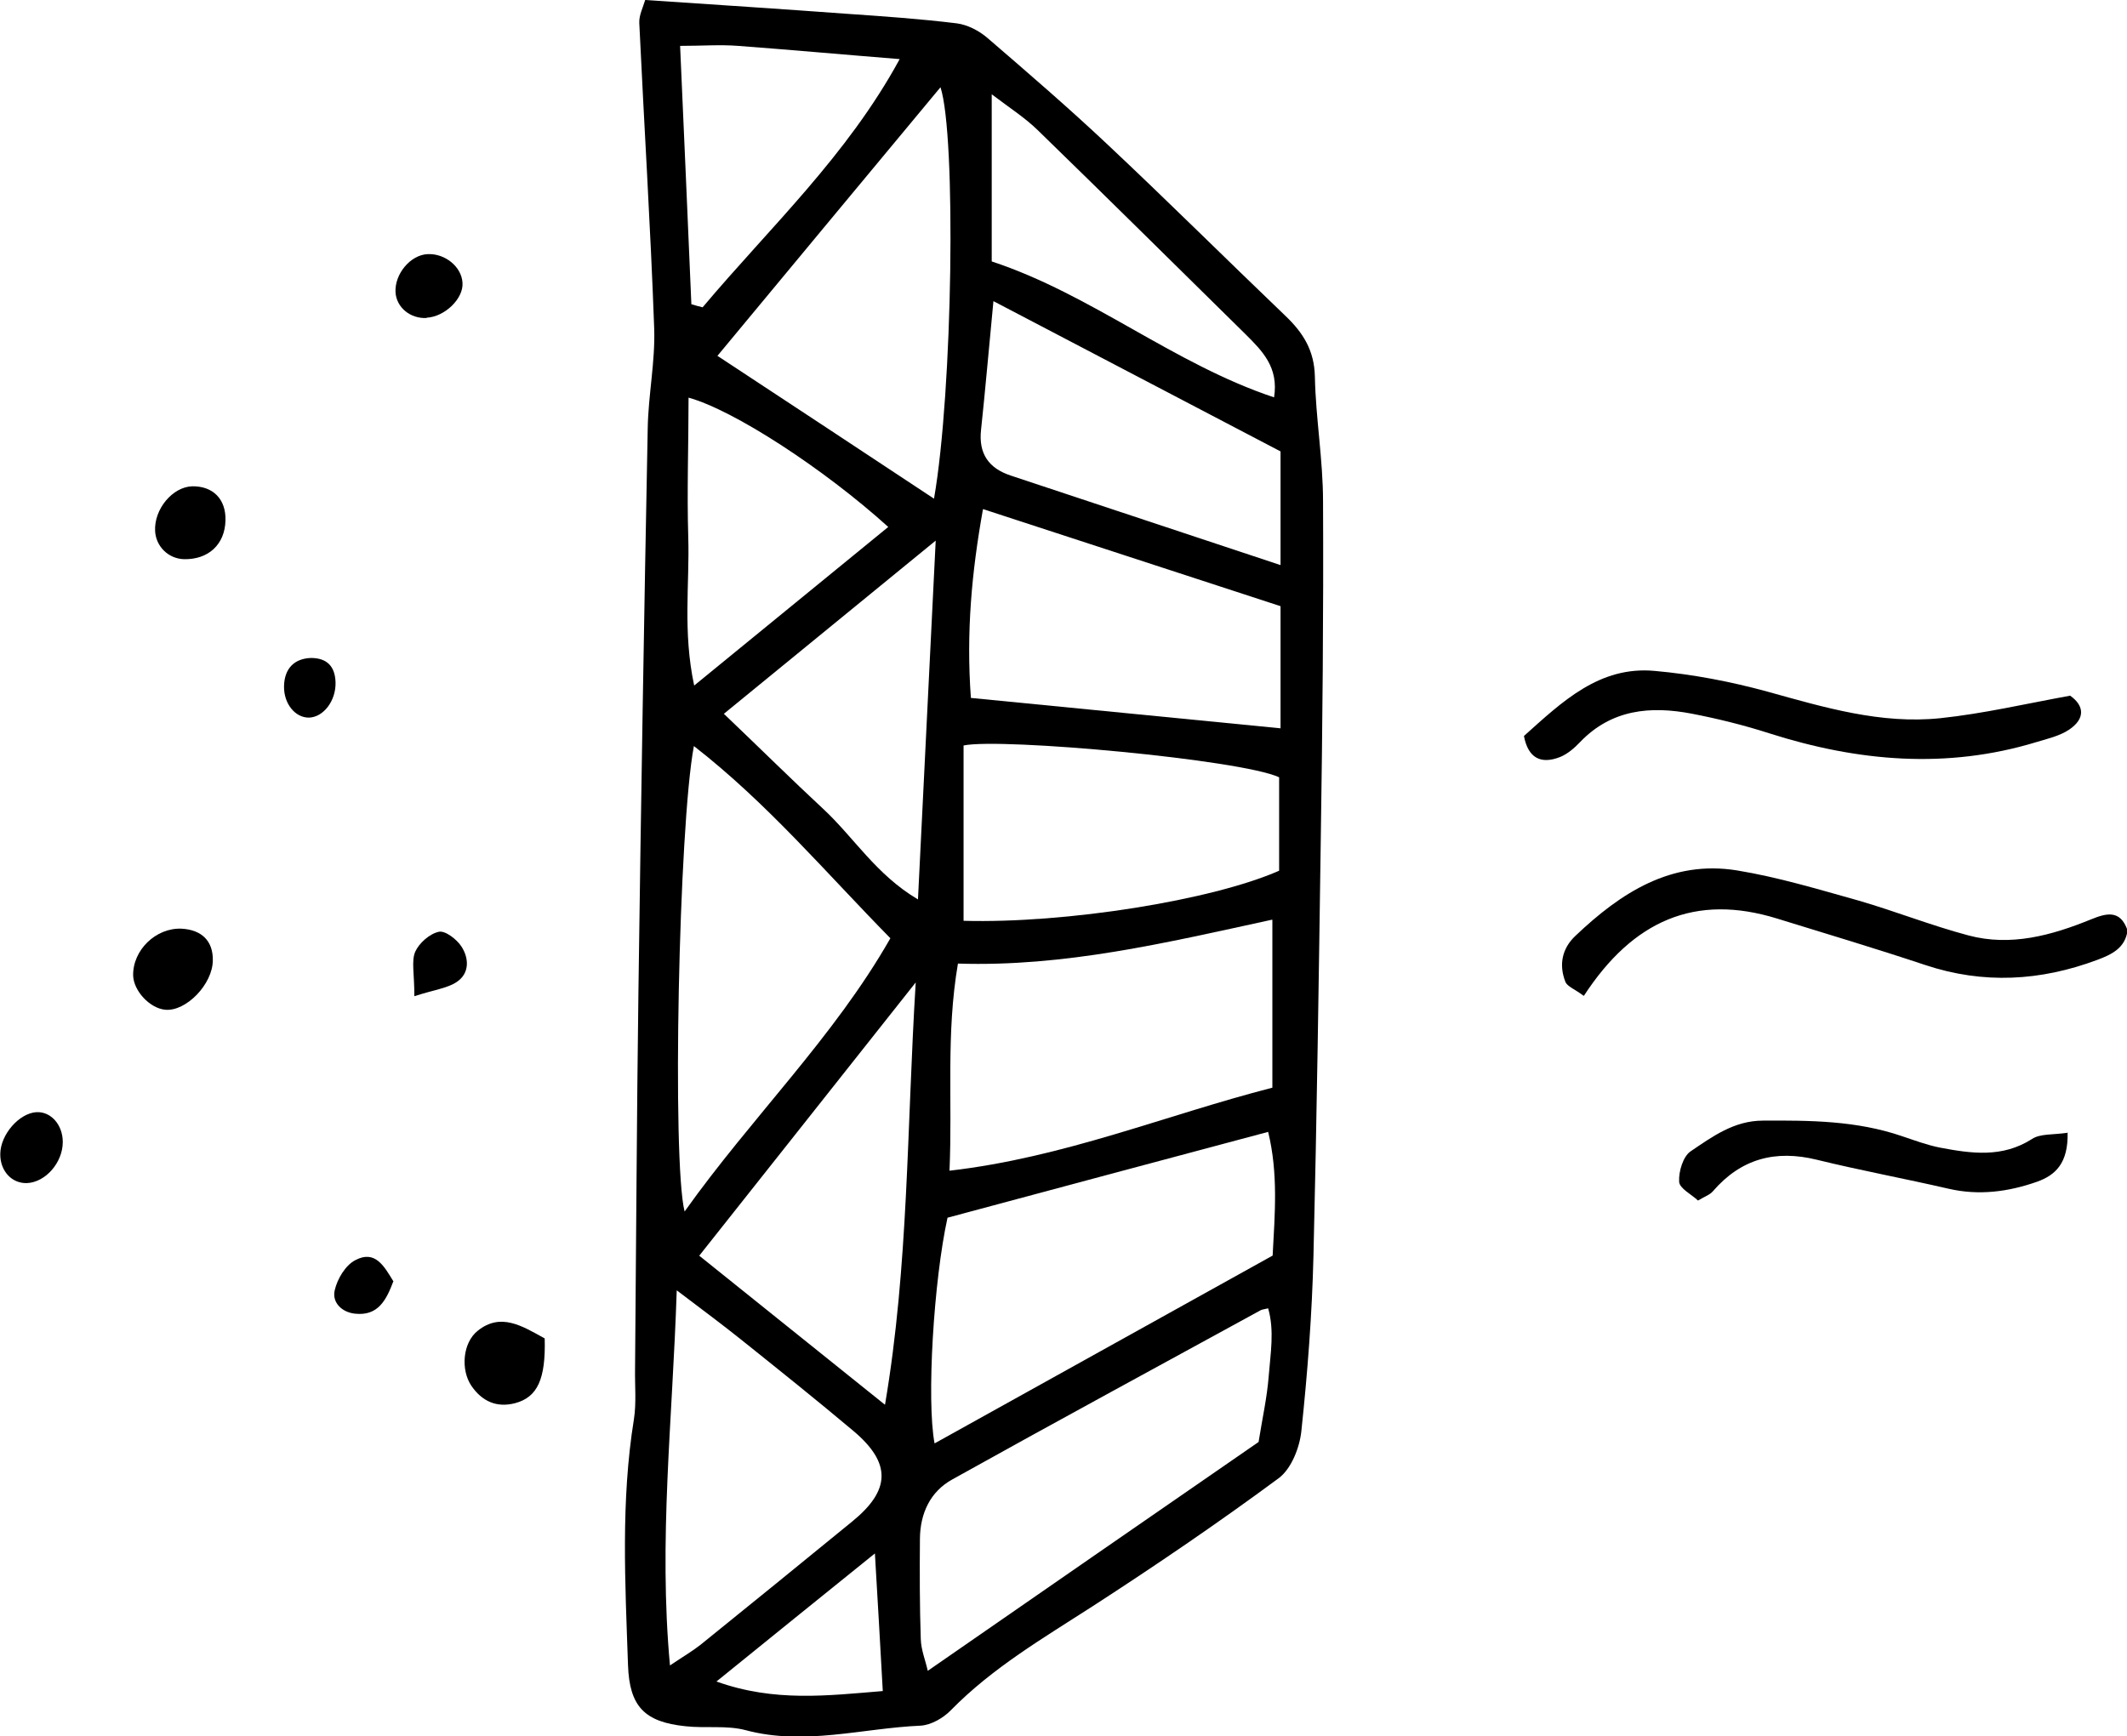 <?xml version="1.0" encoding="UTF-8"?>
<svg id="Layer_3" data-name="Layer 3" xmlns="http://www.w3.org/2000/svg" viewBox="0 0 75.56 61.7">
  <path d="M22.92,0c2.54,.17,4.85,.32,7.16,.49,1.3,.09,2.61,.18,3.91,.34,.38,.05,.79,.26,1.09,.52,1.44,1.24,2.89,2.49,4.27,3.79,2.13,2,4.2,4.06,6.31,6.08,.63,.6,1.03,1.23,1.05,2.16,.03,1.48,.29,2.96,.29,4.44,.02,3.99-.02,7.99-.08,11.98-.07,4.94-.14,9.88-.26,14.82-.05,2.08-.21,4.16-.43,6.23-.06,.59-.36,1.35-.81,1.68-2.15,1.59-4.37,3.1-6.61,4.55-1.75,1.13-3.55,2.18-5.03,3.69-.27,.28-.71,.53-1.08,.55-2.07,.09-4.12,.72-6.21,.16-.68-.18-1.43-.06-2.14-.14-1.45-.15-1.99-.7-2.04-2.17-.1-2.91-.26-5.83,.21-8.74,.09-.58,.03-1.19,.04-1.79,.04-4.47,.06-8.94,.12-13.41,.09-6.67,.2-13.34,.33-20.01,.02-1.19,.27-2.37,.23-3.55-.13-3.62-.36-7.24-.53-10.86-.01-.27,.13-.54,.21-.81Zm22.27,32.68c-3.81,.83-7.37,1.68-11.16,1.56-.43,2.52-.19,4.87-.3,7.36,4.08-.47,7.69-1.98,11.47-2.95v-5.96Zm.02,11.93c.08-1.5,.2-2.91-.16-4.39-3.86,1.03-7.63,2.04-11.39,3.05-.49,2.22-.75,6.49-.46,8.02,3.98-2.21,7.94-4.41,12.02-6.68Zm-12.25,14.76c3.98-2.76,7.87-5.45,11.75-8.13,.13-.82,.3-1.57,.36-2.34,.06-.79,.21-1.61-.02-2.41-.16,.04-.22,.04-.27,.07-3.65,2-7.31,3.98-10.95,6.01-.78,.43-1.14,1.2-1.15,2.1-.01,1.19-.01,2.38,.03,3.57,.01,.39,.17,.77,.25,1.14ZM24.65,26.51c-.54,2.85-.78,14.77-.33,16.54,2.38-3.35,5.3-6.18,7.31-9.71-2.31-2.35-4.37-4.8-6.98-6.83Zm9.58,6.21c3.64,.1,8.83-.73,11.21-1.78v-3.32c-1.35-.63-9.88-1.41-11.21-1.13v6.23ZM25.48,12.64c2.63,1.73,5.13,3.38,7.7,5.08,.67-3.84,.79-12.91,.23-14.62-2.6,3.13-5.21,6.27-7.92,9.54Zm20.01,8.9c-3.55-1.16-7.02-2.29-10.57-3.45-.4,2.23-.6,4.37-.43,6.71,3.7,.36,7.31,.72,11,1.08v-4.34Zm-21.45,24.32c-.15,4.62-.65,8.88-.24,13.32,.49-.33,.8-.51,1.08-.73,1.81-1.46,3.6-2.92,5.4-4.39,1.36-1.11,1.39-2.07,.04-3.21-1.32-1.11-2.67-2.19-4.02-3.27-.65-.52-1.31-1.01-2.26-1.73Zm7.4,4.05c.84-4.96,.77-9.79,1.09-15-2.75,3.47-5.23,6.61-7.69,9.71,2.22,1.78,4.34,3.48,6.59,5.29Zm3.85-39.2c-.17,1.76-.29,3.17-.44,4.57-.09,.84,.27,1.36,1.06,1.62,3.17,1.05,6.35,2.11,9.58,3.18v-4.04c-3.36-1.76-6.66-3.49-10.2-5.34Zm-9.58,14.65c1.31,1.25,2.4,2.33,3.53,3.38,1.09,1.01,1.88,2.34,3.37,3.22,.21-4.28,.41-8.34,.63-12.75-2.63,2.15-5.04,4.12-7.52,6.15Zm-1.15-14.55c.13,.04,.27,.08,.4,.11,2.38-2.83,5.13-5.38,7-8.82-2-.16-3.87-.33-5.74-.47-.64-.05-1.28,0-2.06,0,.14,3.12,.27,6.15,.4,9.18Zm7,7.92c-2.3-2.08-5.5-4.16-7.1-4.6,0,1.69-.06,3.33-.01,4.97,.05,1.66-.2,3.34,.21,5.26,2.39-1.95,4.58-3.74,6.9-5.64Zm3.67-15.37v5.93c3.55,1.17,6.46,3.64,10.03,4.83,.17-1.07-.42-1.65-1.01-2.24-2.46-2.42-4.91-4.85-7.38-7.25-.46-.45-1.01-.8-1.64-1.28Zm-9.78,56.39c2.06,.74,3.96,.5,5.91,.34-.09-1.67-.18-3.17-.28-4.89-1.96,1.58-3.74,3.02-5.64,4.56Z"/>
  <path d="M56.25,35.38c-.3-.23-.57-.32-.64-.49-.24-.61-.12-1.19,.36-1.64,1.6-1.52,3.4-2.7,5.74-2.32,1.46,.24,2.88,.67,4.31,1.07,1.31,.38,2.59,.89,3.91,1.24,1.5,.4,2.95,0,4.35-.57,.54-.22,1.04-.36,1.3,.39-.08,.63-.57,.86-1.08,1.05-2.01,.75-4.04,.87-6.11,.18-1.74-.58-3.51-1.11-5.26-1.65-2.91-.9-5.12,.07-6.86,2.74Z"/>
  <path d="M54.14,26.15c1.36-1.22,2.68-2.49,4.64-2.31,1.35,.12,2.71,.38,4.02,.74,2.02,.56,4.02,1.16,6.13,.94,1.52-.16,3.02-.51,4.61-.8,.51,.36,.54,.82-.04,1.21-.33,.22-.76,.32-1.16,.44-3.19,.97-6.34,.69-9.48-.31-.9-.29-1.83-.52-2.76-.7-1.46-.28-2.85-.16-3.97,1.01-.2,.21-.44,.42-.71,.53-.69,.27-1.13,.03-1.28-.73Z"/>
  <path d="M73.45,40.23c.03,1.11-.44,1.53-1.08,1.76-1.02,.36-2.07,.5-3.15,.25-1.56-.36-3.13-.65-4.68-1.03-1.47-.36-2.69-.04-3.69,1.12-.11,.13-.3,.19-.53,.33-.23-.22-.66-.43-.67-.67-.02-.36,.14-.9,.41-1.08,.77-.52,1.54-1.09,2.57-1.09,1.67-.01,3.32,0,4.93,.55,.45,.15,.9,.32,1.36,.41,1.11,.21,2.21,.37,3.27-.31,.29-.19,.73-.14,1.27-.22Z"/>
  <path d="M19.35,47.56c.04,1.45-.26,2.09-1.05,2.3-.65,.17-1.17-.06-1.55-.61-.39-.57-.32-1.54,.23-1.97,.81-.64,1.56-.17,2.37,.28Z"/>
  <path d="M7.56,34.12c0,.85-.95,1.83-1.69,1.76-.55-.05-1.12-.67-1.14-1.21-.02-.91,.81-1.71,1.72-1.67,.72,.04,1.12,.44,1.11,1.12Z"/>
  <path d="M6.83,17.28c.74-.01,1.2,.46,1.18,1.21-.02,.86-.61,1.4-1.48,1.38-.55-.02-.99-.45-1.02-1-.04-.78,.62-1.57,1.32-1.59Z"/>
  <path d="M15.16,11.3c-.59,.03-1.08-.38-1.11-.92-.03-.65,.53-1.32,1.14-1.35,.62-.03,1.21,.45,1.24,1.02,.04,.56-.63,1.21-1.28,1.24Z"/>
  <path d="M2.23,40.58c0,.73-.61,1.43-1.27,1.46-.54,.02-.96-.43-.95-1.04,.01-.69,.67-1.44,1.28-1.48,.52-.03,.94,.45,.94,1.06Z"/>
  <path d="M11.04,23.38c.58,0,.86,.3,.88,.86,.02,.66-.43,1.25-.95,1.26-.49,0-.89-.5-.88-1.11,.01-.63,.36-.99,.96-1.01Z"/>
  <path d="M14.72,35.39c0-.8-.11-1.24,.03-1.57,.14-.31,.51-.64,.84-.71,.22-.05,.63,.26,.8,.52,.27,.41,.3,.95-.16,1.26-.34,.23-.81,.28-1.51,.51Z"/>
  <path d="M13.97,45.54c-.25,.66-.54,1.23-1.36,1.14-.47-.05-.82-.4-.72-.83,.09-.4,.38-.89,.73-1.07,.71-.38,1.03,.22,1.36,.76Z"/>
</svg>